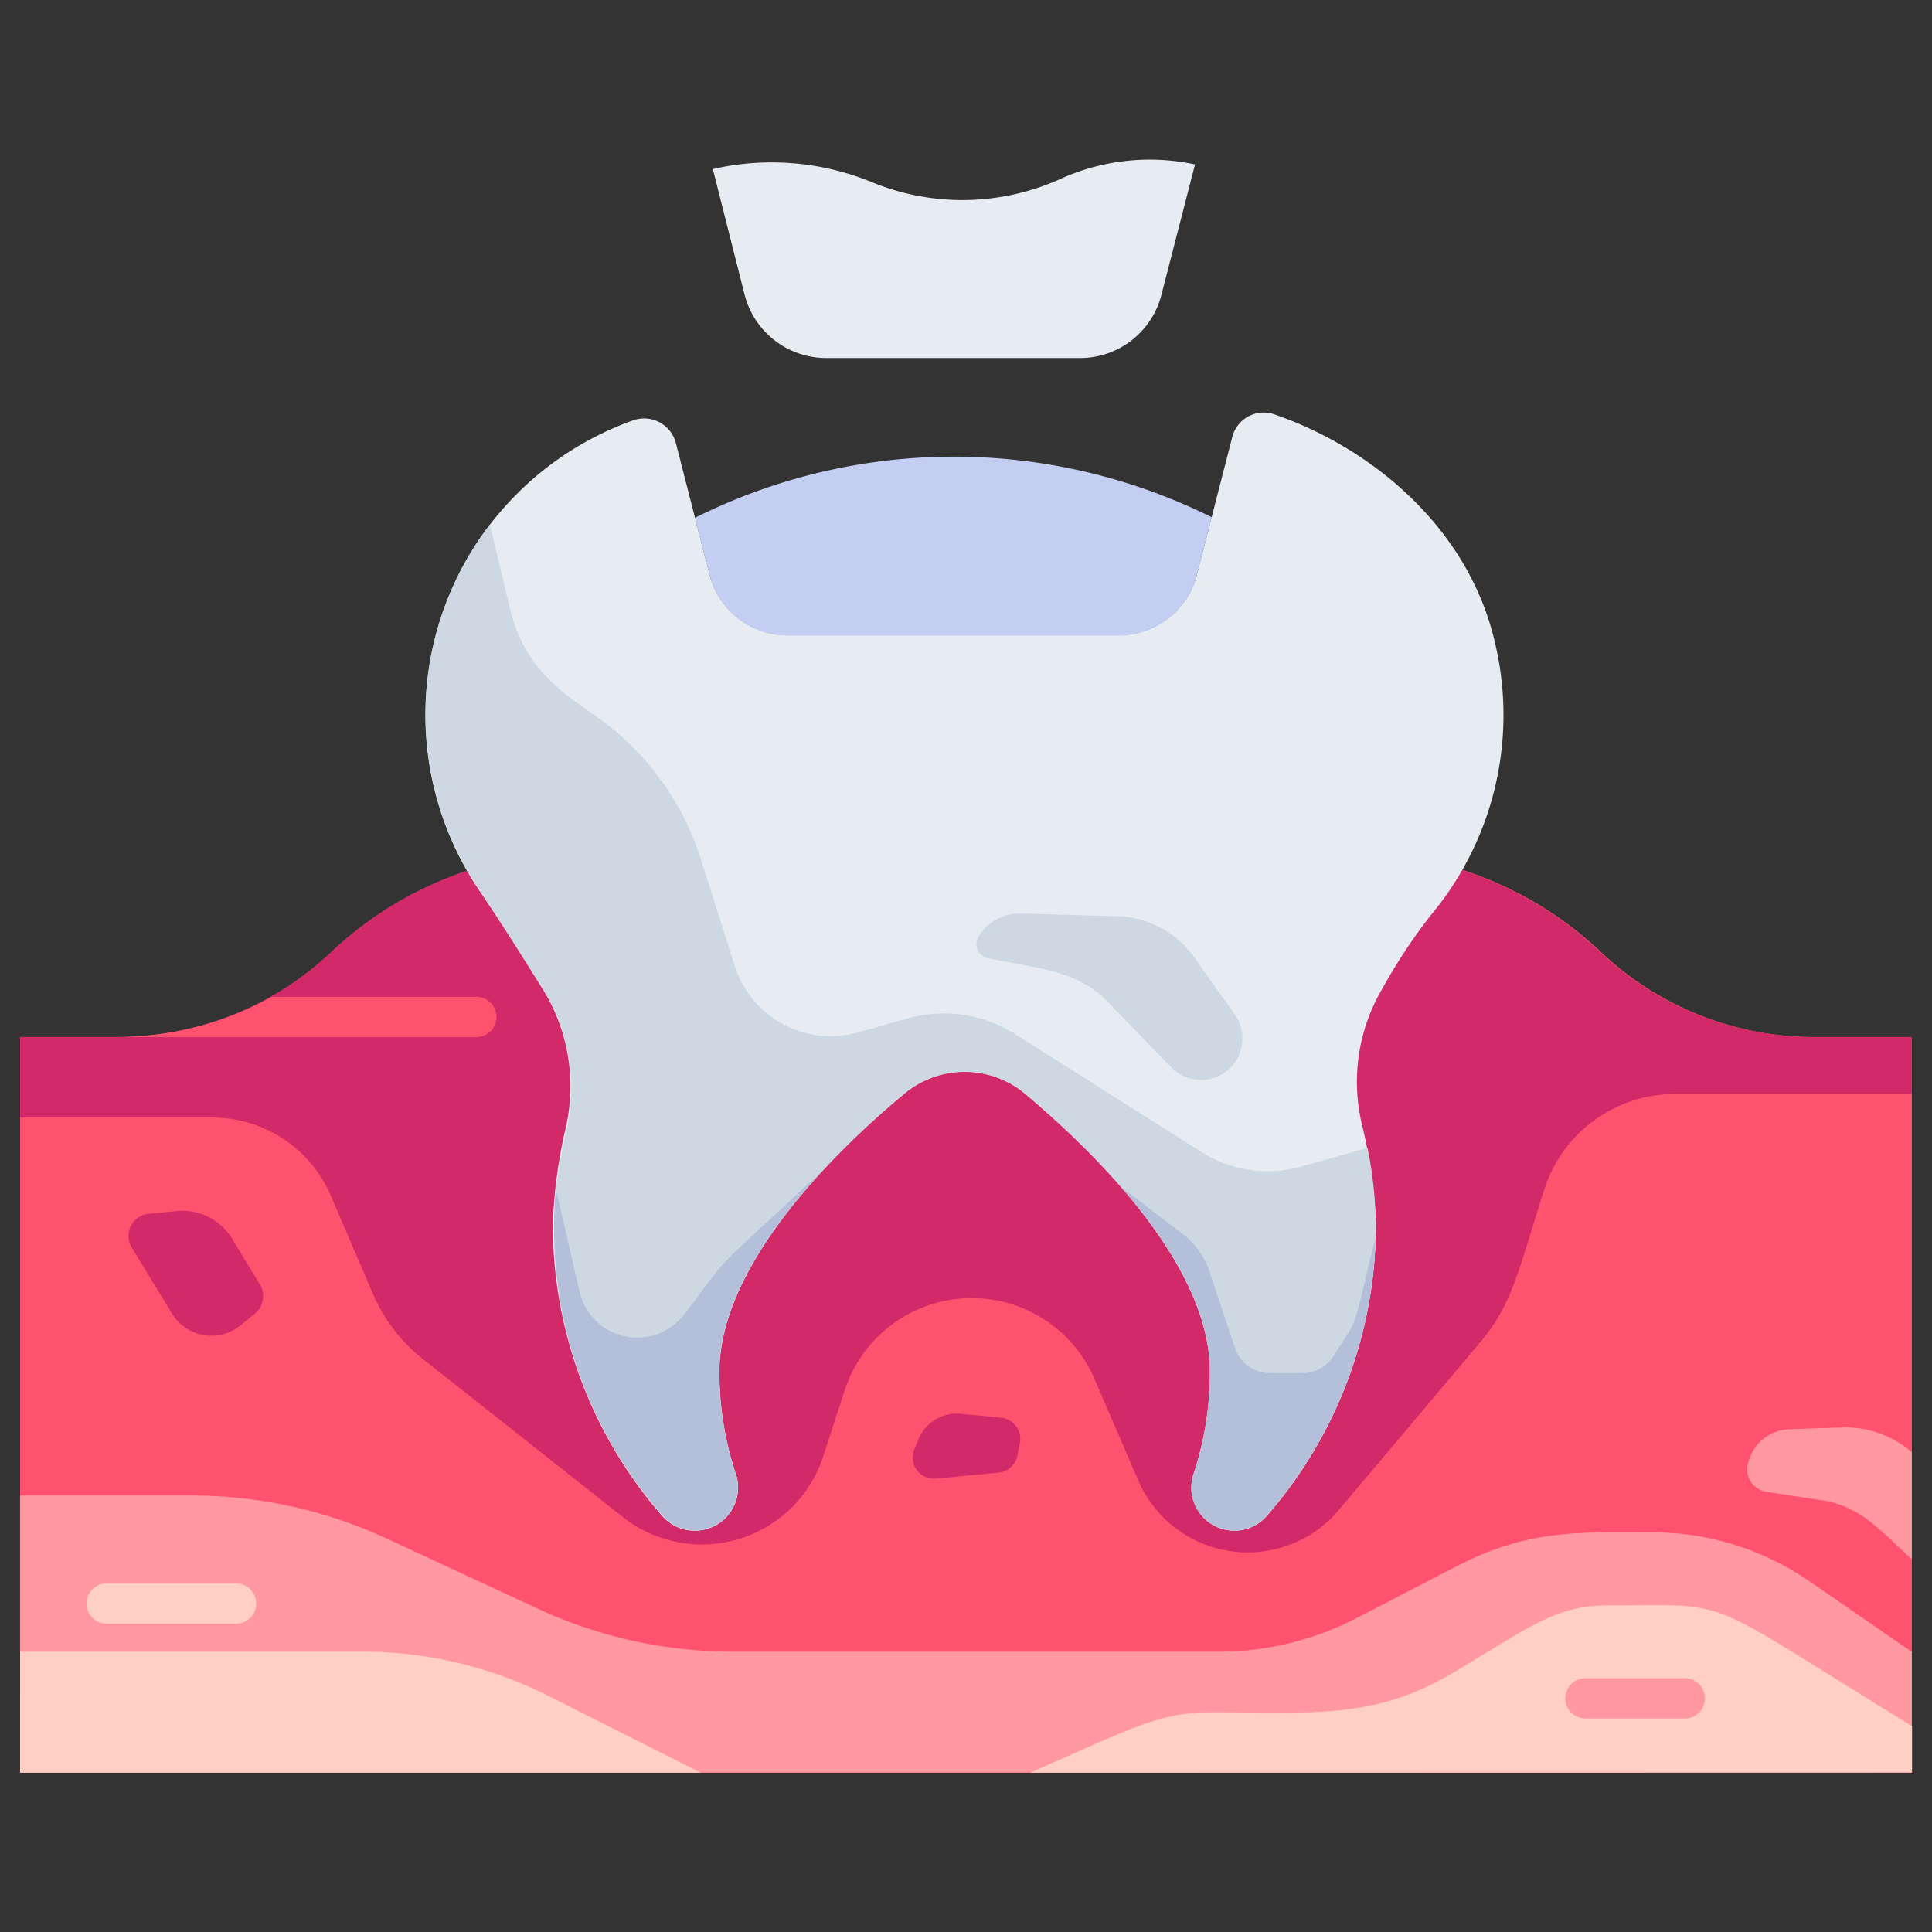 <svg xmlns="http://www.w3.org/2000/svg" height="512" viewBox="0 0 96 96" width="512"><rect x="0" y="0" width="96" height="96" fill="#333333" stroke="none"/><g id="Tooth_Filling" data-name="Tooth Filling"><path d="m90.35 51.53a15.42 15.42 0 0 1 -10.69-4.12 18.18 18.18 0 0 0 -12.66-5.07h-38a18.18 18.18 0 0 0 -12.62 5.07 15.42 15.42 0 0 1 -10.73 4.12h-4.65v36.55h94v-36.55z" fill="#ff526e"></path><path d="m82.13 76.14c-3.59 0-6.14-.18-9.72 1.67l-5 2.59a14.88 14.88 0 0 1 -6.86 1.67h-24.12a23.06 23.06 0 0 1 -9.74-2.15l-7.43-3.45a23.1 23.1 0 0 0 -9.74-2.16h-8.52v13.77h94v-6l-5.08-3.5a13.73 13.73 0 0 0 -7.79-2.44z" fill="#ff98a0"></path><path d="m95 51.53v2.83h-11.76a6.82 6.82 0 0 0 -6.51 4.76c-1.36 4.28-1.61 5.71-3.18 7.58l-7 8.3a5.92 5.92 0 0 1 -10-1.46l-2.2-5.1a6.64 6.64 0 0 0 -12.35.56l-1.09 3.35a6.34 6.34 0 0 1 -10 3l-9.91-7.83a8.3 8.3 0 0 1 -2.49-3.28l-2.07-4.82a6.41 6.41 0 0 0 -5.89-3.89h-9.55v-4h4.64a15.44 15.44 0 0 0 10.7-4.12 18.18 18.18 0 0 1 12.66-5.07h38a18.18 18.18 0 0 1 12.62 5.07 15.44 15.44 0 0 0 10.7 4.12z" fill="#d22a69"></path><path d="m1 82.07h17a20.52 20.52 0 0 1 9.23 2.19l7.58 3.82h-33.81z" fill="#ffcfc3"></path><path d="m11.52 61.53 1.39 2.29a1.12 1.12 0 0 1 -.24 1.45l-.7.57a2.29 2.29 0 0 1 -3.43-.58l-1.99-3.26a1.11 1.11 0 0 1 .85-1.69l1.38-.13a2.88 2.88 0 0 1 2.74 1.35z" fill="#d22a69"></path><path d="m51.19 88.08c5-2.18 6.38-3 9-3 5 0 8.11.39 12.08-2 3.73-2.22 5-3.31 7.63-3.31 6.43 0 4.36-.58 15.11 6v2.3z" fill="#ffcfc3"></path><path d="m95 77.48c-1.67-1.52-2.59-2.66-4.52-2.94l-2.7-.41a1.13 1.13 0 0 1 -.9-1.49 2.18 2.18 0 0 1 2-1.62l2.61-.09a5.08 5.08 0 0 1 3.51 1.23z" fill="#ff98a0"></path><path d="m45.44 72 .2-.49a2.06 2.06 0 0 1 2.09-1.26l2 .19a1.07 1.07 0 0 1 .95 1.26l-.12.6a1.06 1.06 0 0 1 -.94.87l-3.07.3a1.06 1.06 0 0 1 -1.11-1.47z" fill="#d22a69"></path><path d="m24.67 50.53a1 1 0 0 1 -1 1h-18a16 16 0 0 0 7.84-2h10.16a1 1 0 0 1 1 1z" fill="#ff526e"></path><path d="m11.73 80.68h-6.43a1 1 0 1 1 0-2h6.43a1 1 0 1 1 0 2z" fill="#ffcfc3"></path><path d="m83.72 85.39h-4.94a1 1 0 0 1 0-2h4.94a1 1 0 0 1 0 2z" fill="#ff98a0"></path><path d="m71.1 45.47a28.23 28.23 0 0 0 -2.45 3.72 9.11 9.11 0 0 0 -1 6.58 25.75 25.75 0 0 1 .72 5 22 22 0 0 1 -5.46 14.6 2.11 2.11 0 0 1 -1.59.69 2.13 2.13 0 0 1 -2-2.82 16.11 16.11 0 0 0 .81-5.06c0-5.21-5.49-10.7-9.1-13.75a4.68 4.68 0 0 0 -6.19 0c-3.62 3-9.1 8.54-9.1 13.75a15.83 15.83 0 0 0 .82 5.06 2.06 2.06 0 0 1 .11.68 2.15 2.15 0 0 1 -3.73 1.45 22 22 0 0 1 -5.47-14.6 25.09 25.09 0 0 1 .65-4.77 9.22 9.22 0 0 0 -1.12-6.81c-1.12-1.81-2.35-3.72-3.19-4.95a15.54 15.54 0 0 1 7.7-23.37 1.63 1.63 0 0 1 2.07 1.13l1.68 6.56a4 4 0 0 0 3.85 3h16.51a4 4 0 0 0 3.85-3l1.76-6.84a1.61 1.61 0 0 1 2.06-1.14c4.84 1.65 9.71 5.64 11.01 11.42a15.5 15.5 0 0 1 -3.2 13.47z" fill="#e6ecf2"></path><path d="m59.38 8.17-1.67 6.48a4.17 4.17 0 0 1 -4.05 3.14h-12.57a4.19 4.19 0 0 1 -4.09-3.14l-1.58-6.25a13.12 13.12 0 0 1 7.95.67 11.82 11.82 0 0 0 9.28-.16 10.75 10.75 0 0 1 6.73-.74z" fill="#e6ecf2"></path><path d="m60.21 25.7-.74 2.88a4 4 0 0 1 -3.85 3h-16.51a4 4 0 0 1 -3.85-3l-.73-2.85a28.78 28.78 0 0 1 25.68-.03z" fill="#c3cef2"></path><path d="m49.12 47.62c2.91.58 4.49.65 6 2.24l3.1 3.2a2.06 2.06 0 0 0 3.15-2.63l-2.06-2.9a4.83 4.83 0 0 0 -3.78-2l-4.8-.14a2.41 2.41 0 0 0 -2.13 1.18.72.72 0 0 0 .52 1.05z" fill="#cdd8e3"></path><path d="m68.36 60.77a21.94 21.94 0 0 1 -5.46 14.58 2.1 2.1 0 0 1 -1.59.7 2.13 2.13 0 0 1 -2-2.82 16.11 16.11 0 0 0 .81-5.06c0-5.08-5.22-10.49-9.1-13.75a4.68 4.68 0 0 0 -6.19 0c-3.89 3.29-9.08 8.68-9.08 13.75a16.11 16.11 0 0 0 .81 5.06 2.13 2.13 0 0 1 -2 2.82 2.06 2.06 0 0 1 -1.59-.7 21.6 21.6 0 0 1 -5.34-16.26c0-.34.36-2.24.55-3.09a9.22 9.22 0 0 0 -1.18-6.8c-1.12-1.81-2.35-3.72-3.18-5a15.52 15.52 0 0 1 .52-18.14l1 4.18c.73 3.07 2.72 4.24 4.39 5.43a13.79 13.79 0 0 1 5.09 7l1.7 5.36a5 5 0 0 0 6.07 3.28l2.53-.71a6.6 6.6 0 0 1 5.3.77l9.26 5.86a6.15 6.15 0 0 0 5 .73l3.27-.92a19.8 19.8 0 0 1 .41 3.73z" fill="#cdd8e3"></path><g fill="#b4bfd9"><path d="m40.88 58.16c-2.7 2.92-5.15 6.52-5.15 10a16.11 16.11 0 0 0 .81 5.06 2.13 2.13 0 0 1 -2 2.82 2.08 2.08 0 0 1 -1.58-.7 21.6 21.6 0 0 1 -5.34-16.26l1.17 5.07a2.94 2.94 0 0 0 5.21 1.16c2.48-3.24.85-1.54 6.88-7.15z"></path><path d="m68.35 61.5a21.91 21.91 0 0 1 -5.45 13.85 2.1 2.1 0 0 1 -1.59.7 2.13 2.13 0 0 1 -2-2.82 16.11 16.11 0 0 0 .81-5.06c0-3.18-2-6.45-4.44-9.21l3.14 2.4a3.81 3.81 0 0 1 1.26 1.77l1.29 3.87a1.82 1.82 0 0 0 1.72 1.23h1.63a1.83 1.83 0 0 0 1.54-.85c1.32-2.08.85-.89 2.09-5.88z"></path></g></g></svg>